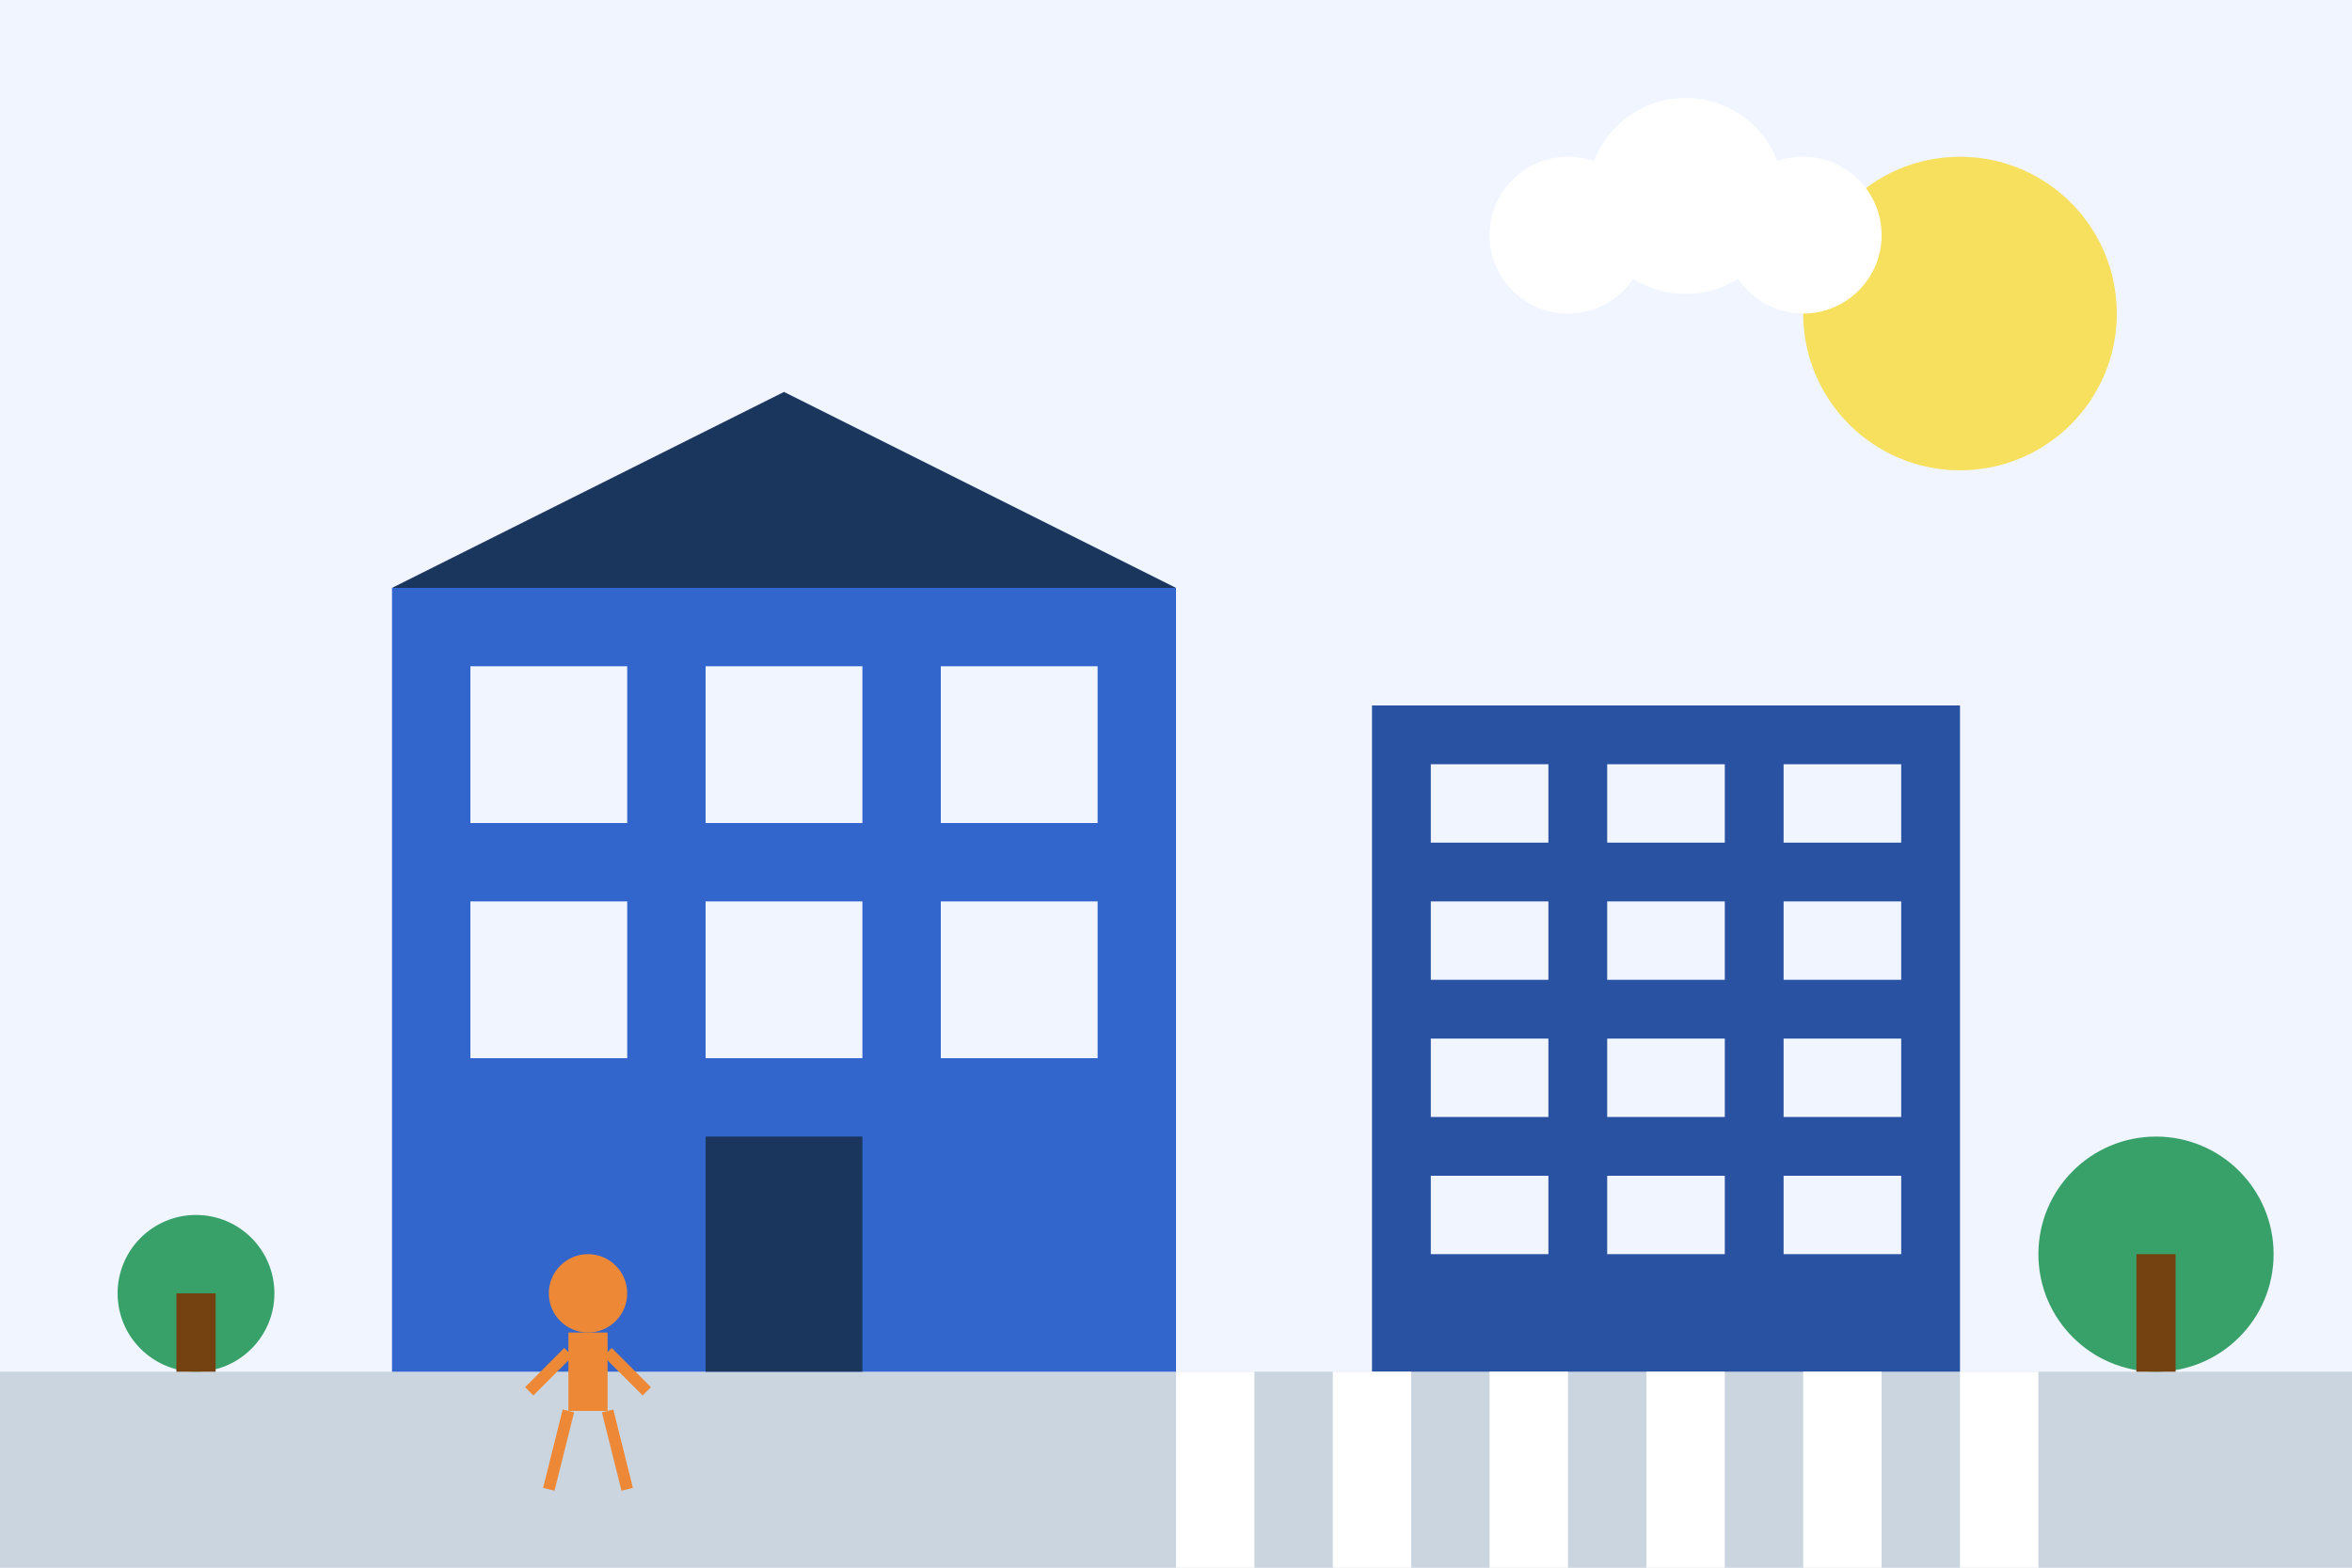 <svg width="600" height="400" viewBox="0 0 600 400" fill="none" xmlns="http://www.w3.org/2000/svg">
  <!-- Background -->
  <rect width="600" height="400" fill="#f0f5ff"/>
  
  <!-- Ground -->
  <rect y="350" width="600" height="50" fill="#cbd5e0"/>
  
  <!-- Main Building -->
  <rect x="100" y="150" width="200" height="200" fill="#3366cc"/>
  
  <!-- Windows -->
  <rect x="120" y="170" width="40" height="40" fill="#f0f5ff"/>
  <rect x="180" y="170" width="40" height="40" fill="#f0f5ff"/>
  <rect x="240" y="170" width="40" height="40" fill="#f0f5ff"/>
  
  <rect x="120" y="230" width="40" height="40" fill="#f0f5ff"/>
  <rect x="180" y="230" width="40" height="40" fill="#f0f5ff"/>
  <rect x="240" y="230" width="40" height="40" fill="#f0f5ff"/>
  
  <rect x="180" y="290" width="40" height="60" fill="#1a365d"/>
  
  <!-- Roof -->
  <polygon points="100,150 200,100 300,150" fill="#1a365d"/>
  
  <!-- Modern Building -->
  <rect x="350" y="180" width="150" height="170" fill="#2a52a2"/>
  
  <!-- Modern Windows -->
  <rect x="365" y="195" width="30" height="20" fill="#f0f5ff"/>
  <rect x="410" y="195" width="30" height="20" fill="#f0f5ff"/>
  <rect x="455" y="195" width="30" height="20" fill="#f0f5ff"/>
  
  <rect x="365" y="230" width="30" height="20" fill="#f0f5ff"/>
  <rect x="410" y="230" width="30" height="20" fill="#f0f5ff"/>
  <rect x="455" y="230" width="30" height="20" fill="#f0f5ff"/>
  
  <rect x="365" y="265" width="30" height="20" fill="#f0f5ff"/>
  <rect x="410" y="265" width="30" height="20" fill="#f0f5ff"/>
  <rect x="455" y="265" width="30" height="20" fill="#f0f5ff"/>
  
  <rect x="365" y="300" width="30" height="20" fill="#f0f5ff"/>
  <rect x="410" y="300" width="30" height="20" fill="#f0f5ff"/>
  <rect x="455" y="300" width="30" height="20" fill="#f0f5ff"/>
  
  <!-- Trees -->
  <circle cx="50" cy="330" r="20" fill="#38a169"/>
  <rect x="45" y="330" width="10" height="20" fill="#744210"/>
  
  <circle cx="550" cy="320" r="30" fill="#38a169"/>
  <rect x="545" y="320" width="10" height="30" fill="#744210"/>
  
  <!-- Sun -->
  <circle cx="500" cy="80" r="40" fill="#F6E05E"/>
  
  <!-- Cloud -->
  <circle cx="400" cy="60" r="20" fill="white"/>
  <circle cx="430" cy="50" r="25" fill="white"/>
  <circle cx="460" cy="60" r="20" fill="white"/>
  <rect x="400" y="50" width="60" height="20" fill="white"/>
  
  <!-- Person -->
  <circle cx="150" cy="330" r="10" fill="#ed8936"/>
  <rect x="145" y="340" width="10" height="20" fill="#ed8936"/>
  <line x1="145" y1="345" x2="135" y2="355" stroke="#ed8936" stroke-width="3"/>
  <line x1="155" y1="345" x2="165" y2="355" stroke="#ed8936" stroke-width="3"/>
  <line x1="145" y1="360" x2="140" y2="380" stroke="#ed8936" stroke-width="3"/>
  <line x1="155" y1="360" x2="160" y2="380" stroke="#ed8936" stroke-width="3"/>
  
  <!-- Road -->
  <rect x="300" y="350" width="20" height="50" fill="white"/>
  <rect x="340" y="350" width="20" height="50" fill="white"/>
  <rect x="380" y="350" width="20" height="50" fill="white"/>
  <rect x="420" y="350" width="20" height="50" fill="white"/>
  <rect x="460" y="350" width="20" height="50" fill="white"/>
  <rect x="500" y="350" width="20" height="50" fill="white"/>
</svg>
